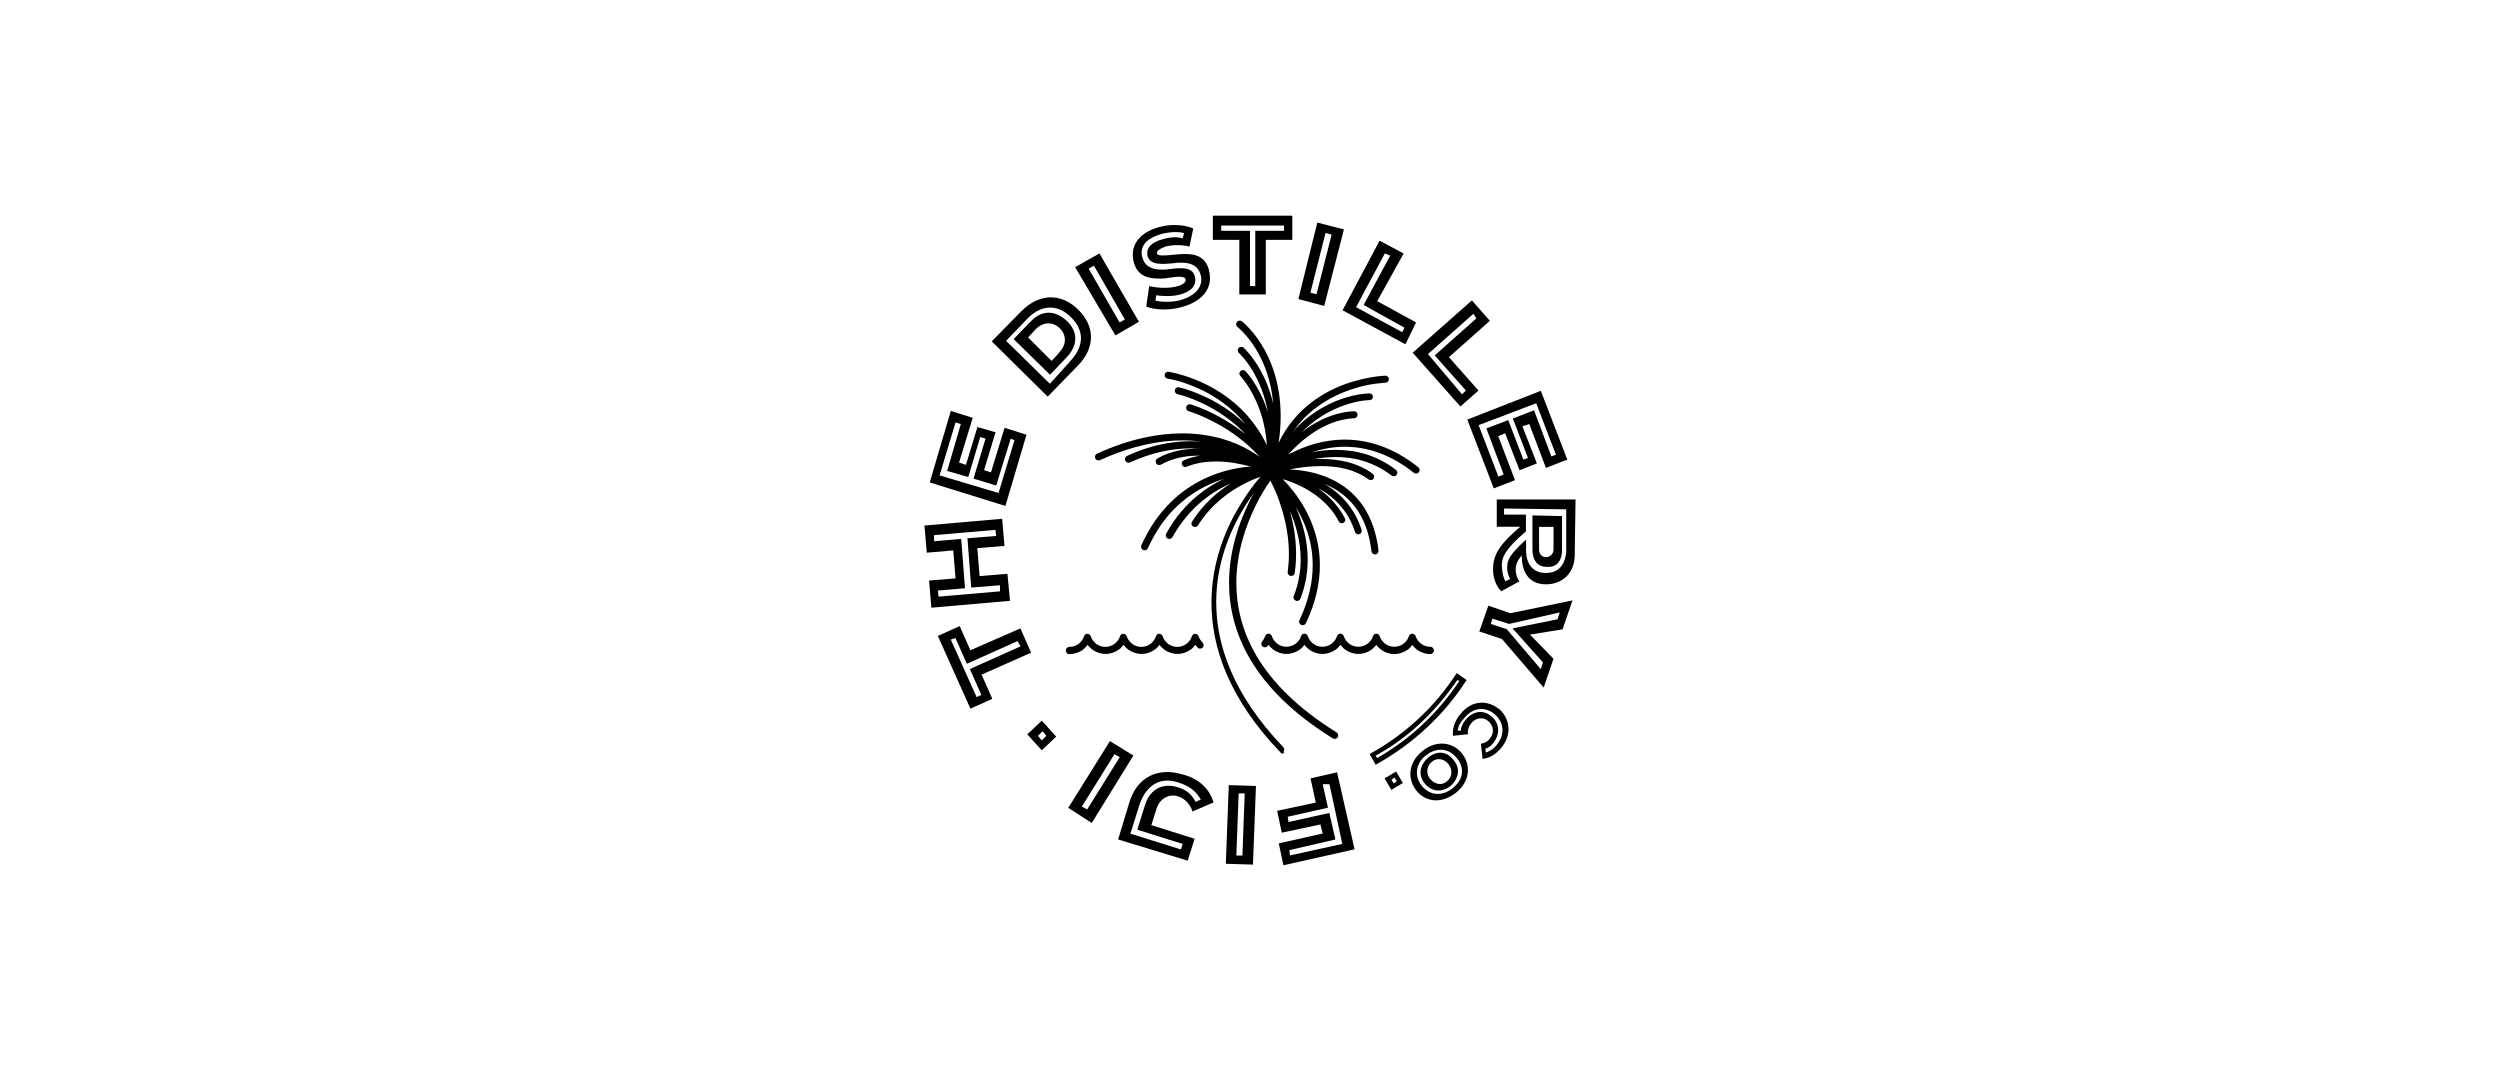 <svg xmlns="http://www.w3.org/2000/svg" id="uuid-d8ccd5d1-3ca6-4df0-a7ac-e9c2a688c966" viewBox="0 0 185 80"><defs><style>.uuid-d8134de7-bede-415e-a065-f16a131073fe{stroke-width:0px;}</style></defs><path class="uuid-d8134de7-bede-415e-a065-f16a131073fe" d="m76.3,48.29l-.79-1.79-3.7,1.62-.79-1.79-1.62.73,2.41,5.38,1.62-.73-.79-1.79,3.66-1.62Zm-4.03,3.3l-1.91-4.26.34-.12.85,1.91,3.75-1.68.22.39-3.75,1.68.85,1.91-.34.16Z"></path><path class="uuid-d8134de7-bede-415e-a065-f16a131073fe" d="m74.56,42.46l-2.07.17-.17-2.07,2.01-.16-.17-2.01-5.75.5.17,2.01,1.96-.17.17,2.07-1.96.16.17,2.01,5.82-.51-.19-2Zm-.56,1.3l-4.54.39-.06-.45,2.01-.17-.28-3.65-2.01.17v-.45l4.54-.39.06.45-2.13.17.28,3.65,2.13-.17v.45Z"></path><path class="uuid-d8134de7-bede-415e-a065-f16a131073fe" d="m74.34,31.65l-1.01,3.31-.51-.17.85-2.8-1.34-.39-.85,2.8-.51-.17,1.01-3.31-1.62-.51-1.56,5.29,5.6,1.74,1.56-5.27-1.62-.51Zm-.45,4.83l-4.36-1.3,1.18-3.92.39.12-1.01,3.47,1.56.45.89-2.96.39.12-.89,2.96,1.68.51,1.07-3.47.28.12-1.18,3.91Z"></path><path class="uuid-d8134de7-bede-415e-a065-f16a131073fe" d="m78.94,23.75c-.89-.85-1.91-.79-2.69.06l-1.24,1.28,2.69,2.64,1.24-1.3c.79-.83.89-1.85,0-2.69Zm-.56,2.35l-.56.61-1.74-1.74.56-.61c.5-.51,1.23-.61,1.79-.06.56.57.44,1.3-.06,1.79Z"></path><path class="uuid-d8134de7-bede-415e-a065-f16a131073fe" d="m79.78,22.91c-1.24-1.23-2.86-1.23-4.2.12l-2.19,2.23,4.14,4.09,2.19-2.25c1.34-1.33,1.34-2.95.06-4.19Zm-.57,3.81l-1.52,1.68-3.24-3.18,1.56-1.62c.95-1.01,2.19-1.18,3.25-.12,1.07,1.07.89,2.23-.06,3.24Z"></path><path class="uuid-d8134de7-bede-415e-a065-f16a131073fe" d="m81.35,18.76l-1.79,1.01,2.98,5.05,1.74-1.01-2.92-5.05Zm-.79,1.12l.39-.22,2.29,3.98-.39.22-2.29-3.98Z"></path><path class="uuid-d8134de7-bede-415e-a065-f16a131073fe" d="m89.47,20c-.34-1.34-1.57-1.23-2.29-1.18-1.18.12-1.52.12-1.56-.06-.06-.17.17-.34.61-.51.61-.17,1.4-.12,1.79,0l.28-1.34c-.45-.22-1.46-.39-2.47-.12-1.52.39-2.29,1.4-1.91,2.69.34,1.12,1.34,1.18,2.29,1.12.79-.12,1.46-.22,1.52.06.06.17-.12.39-.56.51-.73.22-1.62.12-2.13,0l-.22,1.52c.56.22,1.68.34,2.74,0,1.56-.45,2.23-1.52,1.9-2.69Zm-2.01,2.18c-.73.22-1.56.17-1.96.06l.06-.39c.39.06,1.12.12,1.79-.06.79-.22,1.24-.67,1.07-1.34-.17-.61-.79-.67-1.68-.56-.79.12-1.91.17-2.19-.79-.28-.85.28-1.46,1.4-1.79.73-.17,1.28-.17,1.68-.06l-.12.39c-.34-.12-.85-.12-1.46.06-.85.22-1.28.67-1.12,1.28.22.67,1.12.56,1.79.51.89-.12,1.85-.12,2.13.85.22.83-.34,1.5-1.4,1.84Z"></path><path class="uuid-d8134de7-bede-415e-a065-f16a131073fe" d="m89.75,15.96v1.79h1.96v4.04h1.96v-4.04h1.96v-1.79h-5.87Zm5.27,1.12h-2.13v4.09h-.39v-4.09h-2.13v-.39h4.65v.39h0Z"></path><path class="uuid-d8134de7-bede-415e-a065-f16a131073fe" d="m97.48,16.47l-1.4,5.66,1.91.51,1.46-5.66-1.97-.51Zm-.06,5.31l-.45-.12,1.12-4.42.45.12-1.12,4.42Z"></path><path class="uuid-d8134de7-bede-415e-a065-f16a131073fe" d="m101.91,22.29l1.96-3.53-1.78-.95-2.74,5.15,4.65,2.52.79-1.62-2.87-1.57Zm1.85,2.29l-3.41-1.85,2.13-3.98.39.17-1.96,3.65,3.02,1.68-.17.34Z"></path><path class="uuid-d8134de7-bede-415e-a065-f16a131073fe" d="m110.26,23.75l-1.34-1.52-4.38,3.87,3.53,3.98,1.34-1.18-2.19-2.47,3.03-2.69Zm-1.79,5.15l-.28.28-2.52-2.98,3.36-2.98.22.34-3.08,2.74,2.3,2.59Z"></path><path class="uuid-d8134de7-bede-415e-a065-f16a131073fe" d="m114.41,34.62l1.57-.61-1.96-5.09-5.44,2.13,1.96,5.09,1.57-.61-1.24-3.25.51-.22,1.07,2.74,1.28-.51-1.07-2.74.51-.17,1.23,3.25Zm-1.34-.73l-.34.12-1.12-2.92-1.62.61,1.28,3.41-.39.16-1.46-3.81,4.26-1.62,1.46,3.81-.34.12-1.28-3.41-1.57.61,1.12,2.92Z"></path><path class="uuid-d8134de7-bede-415e-a065-f16a131073fe" d="m113.4,38.15v2.52c0,.67.28,1.28,1.07,1.28.85.06,1.12-.61,1.12-1.24v-2.52l-2.19-.05Zm1.56,2.52c0,.34-.28.56-.56.56s-.51-.22-.51-.56v-1.68h1.07v1.68h0Z"></path><path class="uuid-d8134de7-bede-415e-a065-f16a131073fe" d="m110.76,36.97v2.01h1.74c-1.4,1.18-1.96,1.96-2.01,2.98-.06.89.34,1.56.61,1.79l1.34-.73c-.12-.12-.28-.45-.28-.9,0-.28.12-.67.45-1.01,0,1.12.45,2.13,1.79,2.13,1.18,0,2.13-.79,2.13-2.19l.06-4.09h-5.83Zm5.15,3.75c-.06,1.07-.56,1.68-1.52,1.68s-1.46-.67-1.46-1.68v-.79c-1.24,1.12-1.4,1.52-1.4,2.07,0,.45.17.73.22.85l-.34.17c-.12-.17-.22-.45-.28-1.12,0-.67.22-1.23,1.79-2.58v-1.24h-1.62v-.45l4.6.06v3.03Z"></path><path class="uuid-d8134de7-bede-415e-a065-f16a131073fe" d="m116.36,44.43l-4.6.95-1.62-.56-.67,1.91,1.68.56,3.08,3.59.73-2.13-1.74-1.79,2.41-.39.73-2.13Zm-1.12,1.4l-3.31.67,2.25,2.52-.16.5-2.52-2.96-1.18-.39.12-.39,1.23.39,3.75-.85-.16.51Z"></path><path class="uuid-d8134de7-bede-415e-a065-f16a131073fe" d="m110.88,52.44c-.85-.67-2.01-.61-2.8.39-.45.51-.61,1.12-.56,1.62l1.12-.12c-.06-.17,0-.51.22-.79.34-.45.9-.51,1.28-.17.39.34.45.85.12,1.28-.22.28-.45.34-.67.39l.12,1.12c.51-.06,1.01-.34,1.4-.85.83-.98.6-2.22-.23-2.89Zm-.12,2.69c-.22.28-.51.45-.79.56l-.06-.28c.22-.06.45-.22.61-.45.51-.67.45-1.46-.17-1.96-.61-.51-1.34-.39-1.91.28-.22.28-.34.56-.34.79h-.22c0-.28.17-.61.45-.9.67-.85,1.56-.89,2.25-.34.68.57.85,1.47.17,2.3Z"></path><path class="uuid-d8134de7-bede-415e-a065-f16a131073fe" d="m108.18,55.75c-.67-.85-1.91-1.01-2.92-.17-1.07.85-1.12,2.07-.45,2.92.67.85,1.85,1.01,2.92.17,1.08-.85,1.13-2.08.45-2.92Zm-.67,2.57c-.85.67-1.74.51-2.29-.16s-.51-1.62.28-2.25c.85-.67,1.74-.51,2.29.17.57.67.57,1.56-.28,2.23Z"></path><path class="uuid-d8134de7-bede-415e-a065-f16a131073fe" d="m107.57,56.25c-.51-.67-1.23-.73-1.91-.17-.61.56-.73,1.28-.22,1.91.51.61,1.24.67,1.91.17.61-.57.73-1.3.22-1.91Zm-.5,1.57c-.39.34-.89.22-1.23-.17s-.28-.95.12-1.28.9-.22,1.23.17c.32.44.28.95-.12,1.28Z"></path><path class="uuid-d8134de7-bede-415e-a065-f16a131073fe" d="m103.31,57.09l-.85.51.5.85.85-.51-.5-.85Zm-.34.61l.22-.17.17.28-.22.17-.17-.28Z"></path><path class="uuid-d8134de7-bede-415e-a065-f16a131073fe" d="m98.94,57.15l-1.96.45.39,1.79-2.86.61.34,1.62,2.86-.61.17.67-3.25.73.34,1.62,5.27-1.18-1.3-5.71Zm-3.53,5.76l3.41-.79-.45-1.96-3.02.67-.06-.39,2.98-.67-.39-1.74h.5l.95,4.42-3.87.85-.05-.39Z"></path><path class="uuid-d8134de7-bede-415e-a065-f16a131073fe" d="m90.93,58.1l-.22,5.82,2.01.06.22-5.82-2.01-.06Zm1.01,5.21h-.45l.17-4.6h.45l-.17,4.6Z"></path><path class="uuid-d8134de7-bede-415e-a065-f16a131073fe" d="m85.61,59.78c.22-.67.89-1.07,1.56-.85.56.17.95.67,1.07,1.12l1.56-.67c-.28-1.01-1.12-1.79-2.29-2.07-1.85-.56-3.36.22-3.92,2.01l-.85,2.8,5.15,1.57.51-1.62-3.2-1.01.41-1.3Zm1.9,2.69l-.12.39-3.74-1.17.67-2.13c.5-1.52,1.62-2.13,2.98-1.62.85.28,1.28.73,1.56,1.23l-.39.17c-.17-.34-.5-.85-1.28-1.07-1.01-.34-2.07,0-2.47,1.34l-.56,1.79,3.35,1.05Z"></path><path class="uuid-d8134de7-bede-415e-a065-f16a131073fe" d="m82.13,54.85l-3.08,4.93,1.74,1.12,3.08-4.99-1.74-1.07Zm-1.68,5.05l-.39-.22,2.41-3.87.39.22-2.41,3.87Z"></path><path class="uuid-d8134de7-bede-415e-a065-f16a131073fe" d="m77.09,53.33l-1.07,1.01,1.07,1.18,1.07-1.01-1.07-1.18Zm-.28,1.12l.34-.34.28.34-.34.34-.28-.34Z"></path><path class="uuid-d8134de7-bede-415e-a065-f16a131073fe" d="m107.8,49.8c-1.62,2.52-3.81,4.54-6.45,6,.17.28.28.51.45.79,2.74-1.52,5.05-3.65,6.73-6.27-.23-.16-.51-.34-.73-.51Zm-5.89,6.29c-.06-.06-.06-.12-.12-.17,2.47-1.34,4.48-3.31,6.05-5.6.06.06.16.06.16.06-1.56,2.35-3.63,4.32-6.1,5.72Z"></path><path class="uuid-d8134de7-bede-415e-a065-f16a131073fe" d="m80.13,48.07c.14-.09.25-.22.35-.35.1.13.22.25.35.35.28.2.61.32.98.32s.71-.12.98-.32c.14-.09.25-.22.35-.35.1.13.22.25.35.35.28.2.61.32.98.32s.71-.12.98-.32c.14-.09.25-.22.35-.35.1.13.22.25.35.35.28.2.61.32.98.32s.71-.12.98-.32c.14-.09.25-.22.35-.35.06.07.12.14.17.21.1.1.27.09.37-.01s.09-.27-.01-.37c-.13-.13-.23-.29-.29-.46-.03-.1-.14-.19-.25-.19h0c-.12,0-.21.07-.25.19-.08.23-.22.42-.41.56-.19.14-.42.22-.67.22s-.49-.08-.67-.22c-.19-.14-.34-.34-.41-.56-.03-.1-.14-.19-.25-.19h0c-.12,0-.21.07-.25.19-.08.23-.22.42-.41.56-.19.14-.42.22-.67.22s-.49-.08-.67-.22c-.19-.14-.34-.34-.41-.56-.03-.1-.14-.19-.25-.19h0c-.12,0-.21.07-.25.19-.08.23-.22.42-.41.56-.19.14-.42.22-.67.22s-.49-.08-.67-.22c-.19-.14-.34-.34-.41-.56-.03-.1-.14-.19-.25-.19h0c-.12,0-.21.07-.25.19-.08.23-.22.42-.41.56-.19.14-.42.22-.67.22-.15,0-.27.12-.27.27s.12.27.27.27c.38-.01.72-.13,1-.32Z"></path><path class="uuid-d8134de7-bede-415e-a065-f16a131073fe" d="m101.85,47.73c.1.13.22.25.35.35.28.2.61.32.98.32s.71-.12.98-.32c.14-.09.25-.22.35-.35.1.13.22.25.35.35.28.2.61.32.98.32.15,0,.27-.12.27-.27s-.12-.27-.27-.27c-.25,0-.49-.08-.67-.22-.19-.14-.34-.34-.41-.56-.03-.1-.14-.19-.25-.19h0c-.12,0-.21.07-.25.19-.08.23-.22.42-.41.56-.19.14-.42.22-.67.22s-.49-.08-.67-.22c-.19-.14-.34-.34-.41-.56-.03-.1-.14-.19-.25-.19h0c-.12,0-.21.07-.25.19-.08.23-.22.42-.41.56-.19.14-.42.22-.67.22s-.49-.08-.67-.22c-.19-.14-.34-.34-.41-.56-.03-.1-.14-.19-.25-.19h0c-.12,0-.21.07-.25.19-.08.23-.22.42-.41.56-.19.14-.42.22-.67.22s-.49-.08-.67-.22c-.19-.14-.34-.34-.41-.56-.03-.1-.14-.19-.25-.19h0c-.12,0-.21.07-.25.19-.08.23-.22.42-.41.56-.19.14-.42.22-.67.22s-.49-.08-.67-.22c-.19-.14-.34-.34-.41-.56-.03-.1-.14-.19-.25-.19h0c-.12,0-.21.07-.25.19-.05.14-.13.28-.22.39-.09.1-.08.28.02.37.1.09.28.08.37-.02.02-.03.06-.07.08-.1.1.13.22.25.35.35.28.2.61.32.98.32s.71-.12.98-.32c.14-.09.25-.22.35-.35.1.13.22.25.35.35.28.2.61.32.98.32s.71-.12.98-.32c.14-.09.25-.22.35-.35.1.13.22.25.35.35.28.2.61.32.98.32s.71-.12.98-.32c.13-.1.24-.22.35-.35Z"></path><path class="uuid-d8134de7-bede-415e-a065-f16a131073fe" d="m94.96,55.67c.1-.1.1-.27.01-.37-1.89-1.98-3.13-3.88-3.9-5.68s-1.07-3.5-1.07-5.06c0-2.84,1-5.22,2-6.89.28-.47.57-.88.82-1.24-.13.22-.25.46-.38.72-.74,1.5-1.49,3.6-1.49,5.98,0,1.79.43,3.76,1.61,5.73s3.1,3.94,6.07,5.78c.13.08.28.03.36-.08s.03-.28-.08-.36c-2.91-1.81-4.76-3.72-5.89-5.6-1.12-1.89-1.53-3.74-1.53-5.46,0-2.27.72-4.29,1.44-5.75.36-.73.72-1.31,1-1.71.02-.03.06-.08.08-.12.15.3.37.75.58,1.31.39,1.07.79,2.51.79,4.11,0,.44-.03.89-.09,1.34-.02.14.08.28.22.3.14.02.28-.08.3-.22.07-.49.1-.96.1-1.42,0-1.15-.2-2.22-.45-3.14.44,1.01.79,2.23.79,3.57,0,.86-.15,1.77-.51,2.7-.06.14.01.29.15.34.14.06.29-.01.34-.15.39-1,.54-1.97.54-2.88,0-1.49-.41-2.84-.89-3.91.68,1.1,1.26,2.55,1.26,4.32,0,1.2-.27,2.56-.98,4.06-.06.13-.01.29.13.35.13.06.29.01.35-.13.74-1.56,1.03-3,1.03-4.28,0-2.23-.88-3.99-1.75-5.2-.35-.47-.69-.87-1-1.17.34.09.75.24,1.2.45.52.24,1.08.57,1.6,1.01.52.44,1,.98,1.35,1.67.07.13.22.17.35.1s.17-.22.1-.35c-.41-.76-.94-1.37-1.5-1.84-.16-.13-.32-.25-.49-.37.45.23.89.52,1.28.9.61.57,1.13,1.32,1.46,2.33.05.14.19.21.32.17s.21-.19.17-.32c-.35-1.09-.93-1.92-1.6-2.55-.37-.35-.76-.63-1.17-.86.58.24,1.16.57,1.67,1.04.89.82,1.61,2.05,1.83,3.96.01.14.15.24.29.23s.24-.15.23-.29c-.15-1.34-.56-2.4-1.09-3.22-.41-.61-.89-1.1-1.41-1.48-.79-.57-1.64-.89-2.43-1.08-.61-.14-1.19-.21-1.67-.22.64-.13,1.47-.25,2.34-.25.61,0,1.25.06,1.85.21.6.15,1.18.41,1.68.78.12.08.28.06.36-.06s.06-.28-.06-.36c-.57-.43-1.2-.69-1.86-.87-.66-.16-1.33-.23-1.98-.23-.17,0-.35,0-.51.01.51-.09,1.05-.15,1.62-.15.67,0,1.37.08,2.06.3.69.21,1.4.56,2.07,1.07.12.09.28.07.37-.05.09-.12.07-.28-.05-.37-.72-.56-1.48-.93-2.23-1.16s-1.5-.32-2.22-.32c-.65,0-1.26.07-1.82.19.73-.24,1.56-.42,2.48-.42,1.53,0,3.28.47,5.12,1.93.12.09.28.07.37-.05.09-.12.07-.28-.05-.37-1.93-1.53-3.81-2.04-5.44-2.04s-3.02.51-4.01,1.02c-.06.03-.12.06-.17.09.21-.23.45-.49.73-.74.51-.47,1.12-.94,1.83-1.3.69-.36,1.48-.61,2.33-.65.14-.01.25-.13.24-.28-.01-.14-.13-.25-.28-.24-.95.05-1.82.34-2.58.73-.46.24-.88.52-1.26.82l.19-.19c1.15-1.09,2.36-1.63,3.29-1.91.46-.14.86-.21,1.12-.24.14-.01.24-.02.31-.03h.1c.14,0,.25-.12.25-.25s-.12-.25-.25-.25c-.02,0-1.24,0-2.77.69-.76.35-1.61.86-2.42,1.63-.16.15-.32.32-.47.5.21-.3.43-.57.66-.82,1.24-1.34,2.78-2.05,4.02-2.41.61-.19,1.16-.28,1.54-.32.2-.02.35-.03.45-.05.05,0,.09-.01.12-.01h.05c.14,0,.25-.13.25-.27s-.13-.25-.27-.25c-.02,0-1.74.05-3.67.91-.96.44-1.99,1.09-2.87,2.05-.51.56-.98,1.23-1.35,2.01.1-.69.15-1.35.15-1.97,0-2.41-.71-4.17-1.42-5.31-.72-1.16-1.44-1.7-1.45-1.71-.12-.09-.28-.07-.37.05s-.07.28.05.37h0s.67.52,1.34,1.6c.57.93,1.15,2.28,1.3,4.09-.23-1.02-.59-1.85-.95-2.5-.61-1.09-1.22-1.64-1.24-1.66-.1-.09-.27-.09-.37.02-.09.1-.09.27.02.37h0s.58.52,1.15,1.55c.39.72.79,1.67,1,2.86-.17-.57-.38-1.05-.59-1.46-.53-1.05-1.07-1.6-1.08-1.61-.1-.1-.27-.1-.37,0s-.1.27,0,.37h0s.52.54,1.01,1.53c.43.86.85,2.05.95,3.58-.41-.85-.9-1.56-1.44-2.18-1.23-1.39-2.69-2.2-3.83-2.66-1.15-.46-1.99-.58-2-.59-.14-.02-.28.08-.29.22-.02.14.08.28.22.29h0c.07.01,1.5.23,3.13,1.16.81.46,1.67,1.1,2.42,1.97.07.08.14.16.21.25-1.12-1.08-2.33-1.76-3.26-2.16-.96-.43-1.64-.57-1.66-.58-.14-.03-.28.06-.31.2s.06.28.2.31h0c.06.01,1.22.28,2.62,1.08.71.41,1.46.94,2.18,1.64.07.07.14.14.21.22-.66-.52-1.31-.93-1.89-1.25-1.23-.67-2.15-.94-2.16-.94-.14-.03-.28.05-.32.19s.05.28.19.32h0s.94.28,2.12.93c.96.53,2.11,1.32,3.13,2.45-.22-.16-.47-.32-.78-.5-1.1-.63-2.76-1.24-4.95-1.24-1.76,0-3.87.39-6.31,1.5-.13.06-.19.21-.13.35.06.13.21.19.35.13,2.38-1.08,4.41-1.46,6.1-1.46.5,0,.96.03,1.39.09-.25-.02-.51-.03-.76-.03-1.41,0-3.02.29-4.73,1.09-.13.06-.19.22-.13.35.06.13.22.19.35.13,1.66-.76,3.17-1.04,4.51-1.04.24,0,.47.01.69.02h-.15c-1.03,0-2.1.19-3.02.73-.13.07-.16.23-.09.36.07.13.23.16.36.09.83-.47,1.79-.66,2.77-.66h.1c-.39.07-.79.17-1.18.34-.14.06-.2.21-.14.34s.21.2.34.14c.71-.29,1.46-.39,2.19-.39.95,0,1.84.19,2.54.37-.91.08-2.14.3-3.41.9-.85.41-1.72.97-2.52,1.77-.81.8-1.55,1.83-2.15,3.16-.06.13,0,.29.13.35s.29,0,.35-.13c.58-1.27,1.28-2.25,2.05-3,1.15-1.13,2.42-1.77,3.57-2.13h0c-.61.29-1.25.67-1.88,1.18-.86.69-1.7,1.63-2.38,2.87-.07.13-.02.29.1.36.13.07.29.02.36-.1.66-1.18,1.45-2.06,2.26-2.72.68-.56,1.39-.96,2.05-1.25-.98.61-2.03,1.52-2.86,2.82-.08.13-.05.28.08.36.13.08.28.05.36-.08,1.01-1.6,2.38-2.56,3.52-3.13.41-.21.79-.36,1.1-.46-.41.46-.97,1.19-1.55,2.16-1.04,1.72-2.07,4.2-2.07,7.15,0,1.62.31,3.39,1.11,5.26.8,1.86,2.07,3.83,4.01,5.83.02.1.19.1.29,0Z"></path></svg>